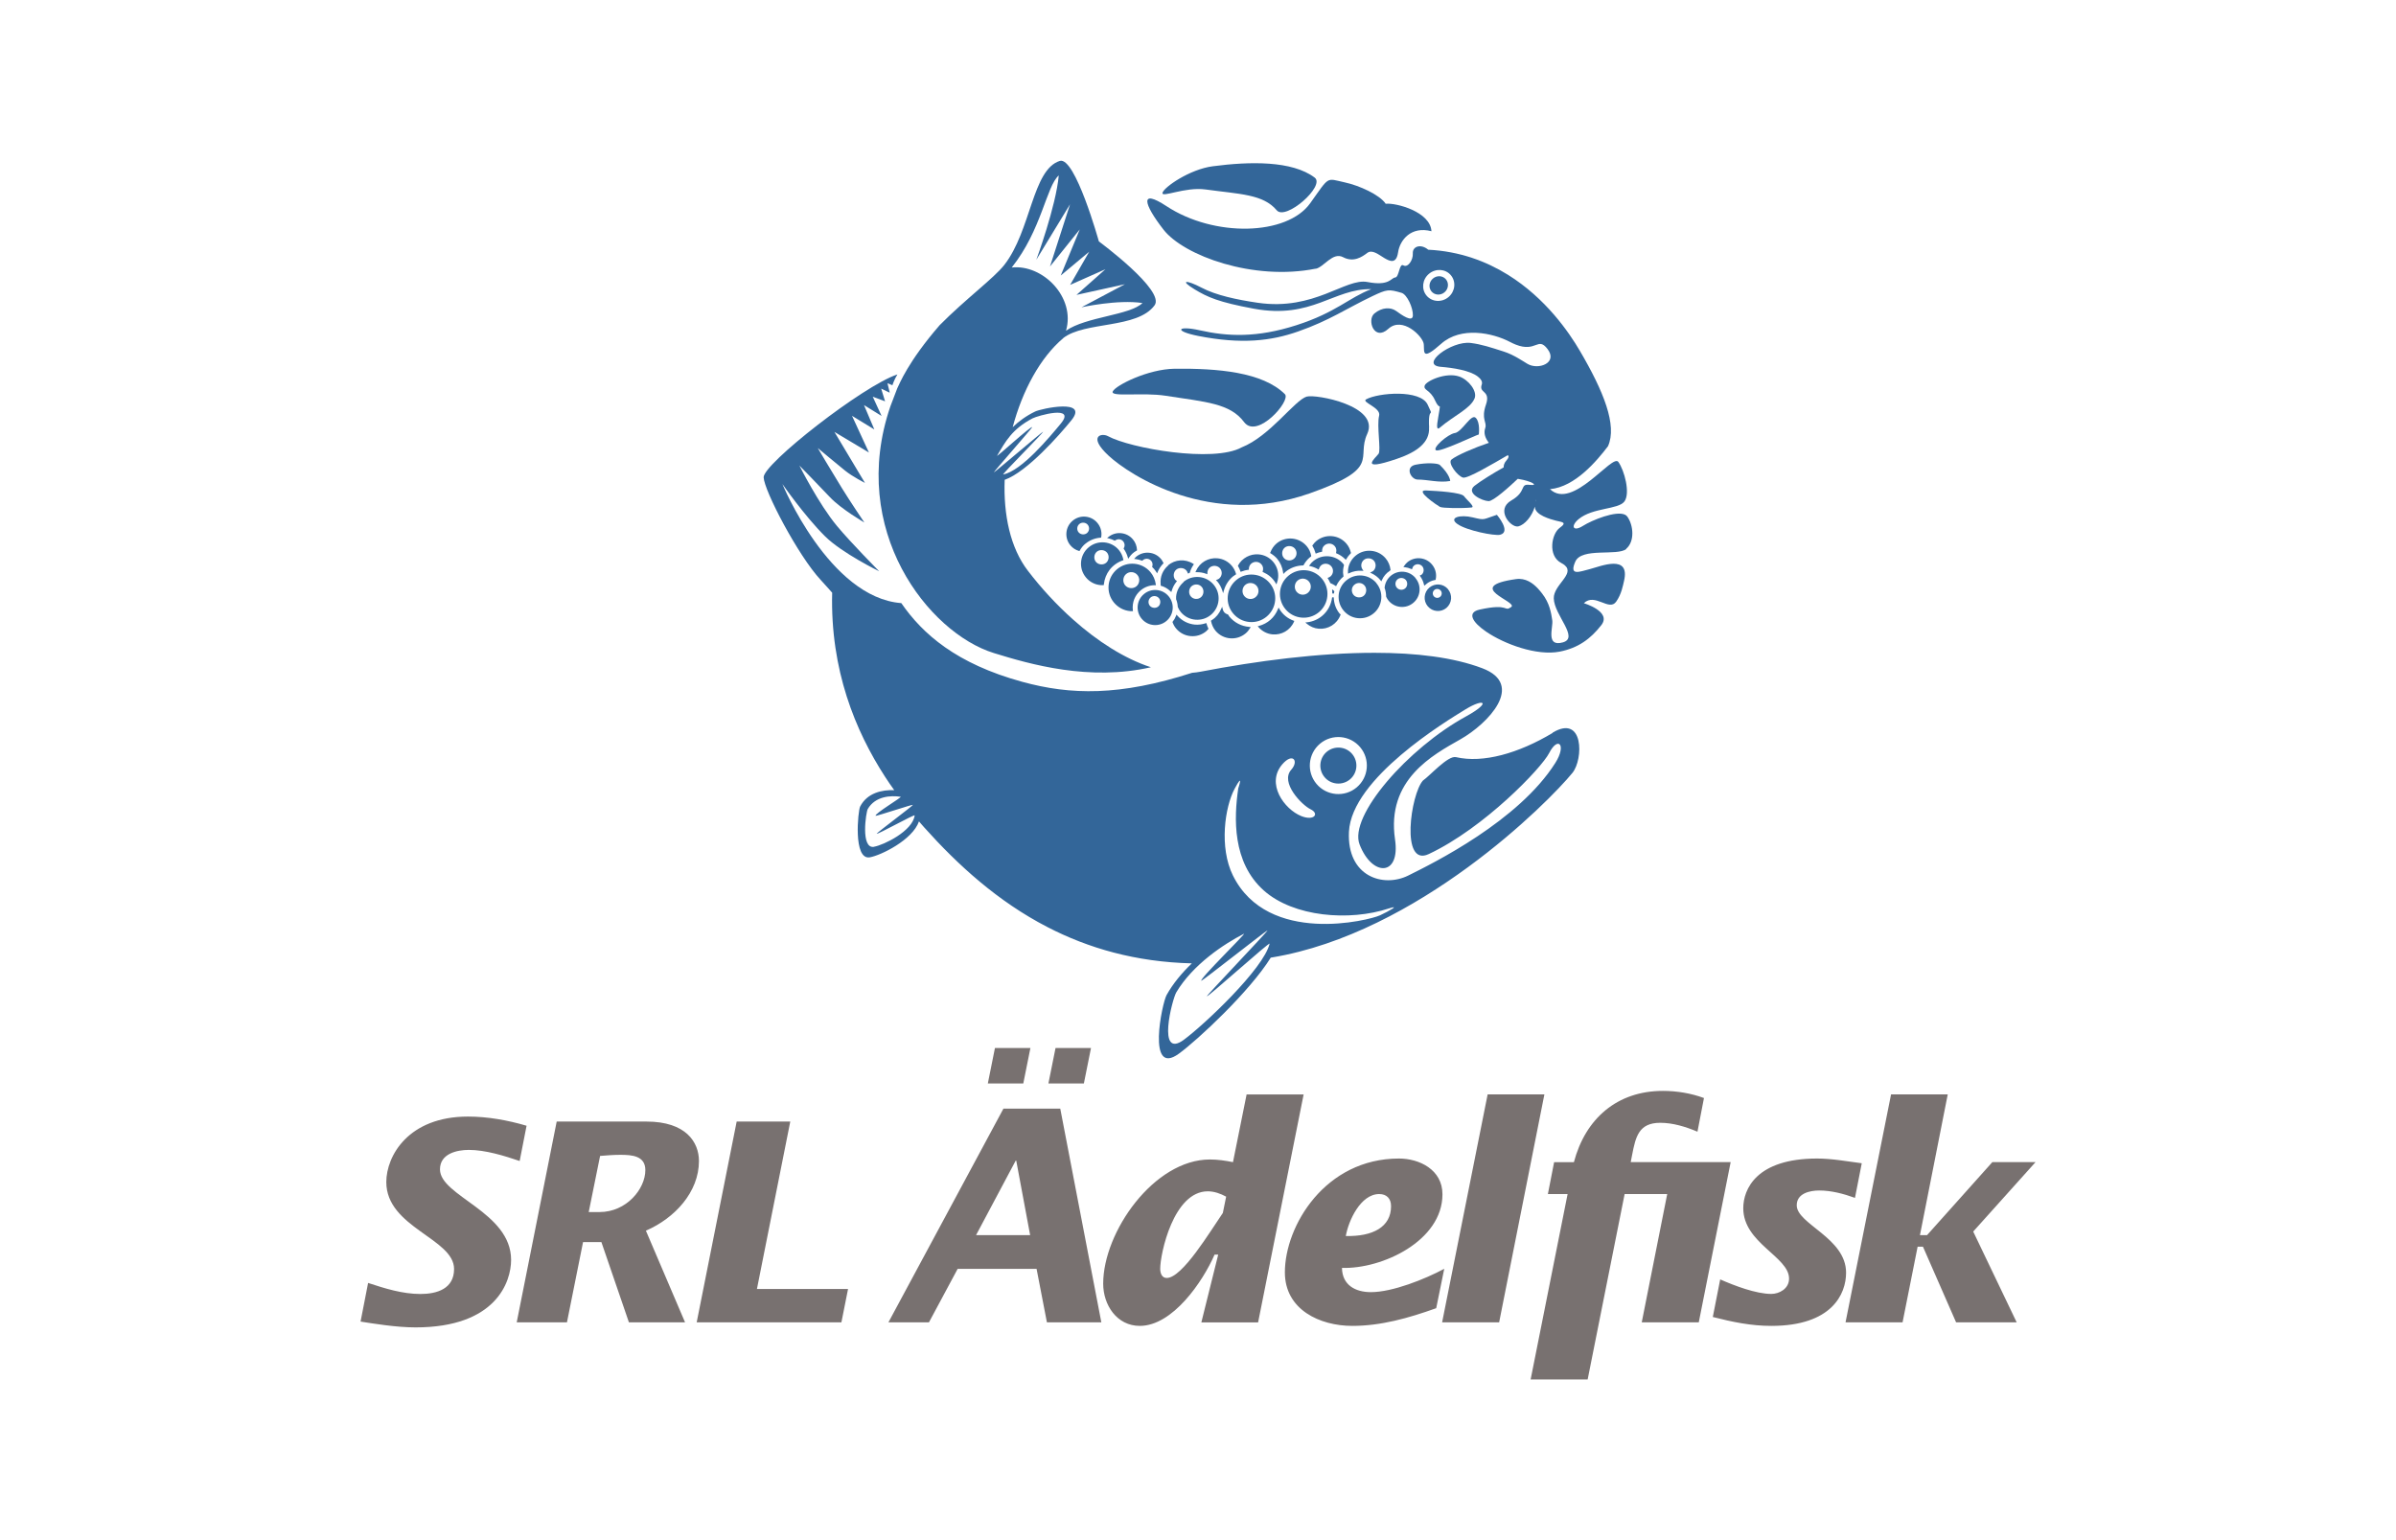 <?xml version="1.0" encoding="UTF-8"?>
<svg id="srladelfisk" xmlns="http://www.w3.org/2000/svg" viewBox="0 0 350 225">
  <defs>
    <style>
      .cls-1 {
        fill: #369;
      }

      .cls-2 {
        fill: #787170;
      }
    </style>
  </defs>
  <g>
    <path class="cls-2" d="M53.75,187.42c2.47.81,5.03,1.62,7.67,1.62,2.43,0,4.91-.77,4.91-3.65,0-4.46-9.9-6.05-9.9-12.7,0-3.81,3.21-9.57,11.93-9.57,2.88,0,5.8.53,8.56,1.34l-1.01,5.15c-2.27-.77-5.03-1.62-7.42-1.62-1.79,0-4.22.57-4.22,2.84,0,3.93,10.39,6.21,10.39,13.23,0,3.2-2.19,9.86-13.96,9.86-2.84,0-6.25-.57-8.03-.85l1.1-5.64ZM81.33,163.85h13.1c5.8,0,7.67,3.04,7.67,5.76,0,4.54-3.53,8.36-7.75,10.18l5.72,13.39h-8.2l-4.02-11.72h-2.68l-2.35,11.72h-7.34l5.84-29.33ZM86,177.07h1.58c3.93,0,6.69-3.37,6.69-6.13,0-2.11-1.99-2.23-3.65-2.23-.97,0-2.03.08-2.96.16l-1.66,8.19ZM107.61,163.85h7.83l-4.87,24.46h13.31l-.97,4.87h-21.14l5.84-29.33Z"/>
    <path class="cls-2" d="M146.59,161.96h8.29l6,31.22h-7.95l-1.51-7.81h-11.53l-4.19,7.81h-5.92l16.8-31.22ZM150.48,180.44l-2.03-10.88h-.08l-5.79,10.88h7.9ZM145.34,153.1h5.18l-1.04,5.18h-5.18l1.04-5.18ZM154.19,153.1h5.18l-1.04,5.18h-5.18l1.04-5.18ZM177.94,183.29h-.52c-1.73,3.97-6.13,10.41-10.92,10.41-3.37,0-5.35-3.07-5.35-6.17,0-7.56,7.43-18.14,15.59-18.14,1.16,0,2.29.17,3.37.39l1.99-9.89h8.33l-6.65,33.3h-8.29l2.46-9.89ZM179.11,174.82c-.78-.43-1.73-.78-2.68-.78-5.01,0-6.95,9.11-6.95,11.32,0,.6.22,1.34.95,1.34,2.29,0,6.35-6.82,8.2-9.5l.48-2.37ZM209.81,191.11c-4.1,1.47-8.12,2.59-12.27,2.59-4.75,0-9.85-2.37-9.85-7.82,0-6.78,5.87-16.63,16.67-16.63,2.94,0,6.35,1.6,6.35,5.23,0,6.78-8.77,10.93-14.68,10.75.04,2.5,1.94,3.54,4.23,3.54,3.15,0,7.9-1.9,10.71-3.41l-1.17,5.74ZM203.2,176.21c0-1.12-.65-1.77-1.73-1.77-2.72,0-4.49,3.89-4.88,6.13,3.93.09,6.61-1.3,6.61-4.36ZM217.31,159.88h8.29l-6.61,33.3h-8.33l6.65-33.3ZM228.96,174.44h-2.85l.91-4.66h2.89c1.68-6.35,6.3-10.41,13-10.41,2.03,0,4.1.34,6,1.04l-.95,4.92c-1.73-.73-3.59-1.3-5.44-1.3-3.15,0-3.59,2.07-4.1,4.66l-.21,1.08h14.6l-4.66,23.41h-8.33l3.72-18.74h-6.22l-5.4,27.08h-8.33l5.4-27.08ZM270.97,175c-1.68-.61-3.46-1.08-5.23-1.08-1.38,0-3.28.43-3.28,2.16,0,2.76,7.21,4.75,7.21,9.85,0,3.11-2.07,7.77-10.92,7.77-2.94,0-5.66-.56-8.55-1.3l1.08-5.49c2.07.91,5.23,2.12,7.47,2.12,1.12,0,2.59-.73,2.59-2.24,0-3.2-6.69-5.18-6.69-10.28,0-2.76,1.9-7.26,10.79-7.26,2.16,0,4.49.43,6.52.69l-.99,5.05ZM276.23,159.88h8.29l-4.06,20.56h1.04l9.54-10.67h6.31l-9.11,10.15,6.35,13.26h-8.85l-4.84-11.05h-.78l-2.2,11.05h-8.33l6.65-33.3Z"/>
  </g>
  <g>
    <path class="cls-1" d="M226.81,107.07c-4.99,2.99-10.17,4.46-14.13,3.54-1.17-.27-3.82,2.74-4.82,3.42-1.79,1.98-3.31,12.7.85,10.74,8.1-3.81,16.46-12.55,17.59-14.76,1.29-2.52,2.58-1.22.9,1.44-5.36,8.49-17.84,14.65-21.49,16.46-3.66,1.81-8.97.15-8.66-6.39.38-7.82,14.21-16.16,17.01-17.88,2.8-1.72,3.84-1.03.08,1.03-8.47,4.63-17.14,14.54-15.54,18.69,1.84,4.78,5.99,4.7,5.18-.74-1.28-8.71,5.51-12.32,9.55-14.61,4.04-2.29,9.5-7.99,3.21-10.38-4.24-1.61-9.73-2.26-15.77-2.26-8.08,0-17.12,1.17-25.4,2.76-.41.08-.82.13-1.23.16-10.56,3.41-17.74,3.26-24.84,1.31-9.59-2.63-14.52-6.97-17.64-11.49-10.53-.79-17.37-17.4-17.37-17.4,0,0,3.22,4.65,6.22,7.63,2.5,2.48,7.92,5.12,7.92,5.12,0,0-4.16-4.2-6.16-6.61-2.69-3.23-5.5-8.84-5.5-8.84,0,0,2.98,3.04,4.46,4.62,1.65,1.75,5.03,3.7,5.03,3.7,0,0-1.98-2.92-3.26-4.99-1.63-2.64-3.54-5.88-3.54-5.88,0,0,2.85,2.38,3.98,3.29,1.13.91,2.91,1.8,2.91,1.8l-4.46-7.45,5.04,3.01-2.47-5.36,3.26,1.99-1.51-3.56,2.57,1.59-1.29-2.81,1.8.67-.57-1.85,1.22.58s.01-.03.02-.05l-.32-1.32.72.29s.24-.78.73-1.58c-4.99,1.64-19.63,13.09-19.54,15.04.08,1.97,5.05,11.46,8.33,14.98.81.86,1.29,1.46,1.68,1.87-.29,11.3,3.4,20.21,7.72,26.88.44.68.89,1.34,1.35,1.97-1.77-.08-3.96.39-4.99,2.4-.3.59-1.05,7.82,1.41,7.41,1.6-.27,6.25-2.53,7.19-5.25.25.28.5.58.74.85,4.95,5.53,10.77,10.84,18.01,14.58,5.97,3.09,12.9,5.11,21.11,5.31-1.44,1.38-2.75,2.94-3.69,4.63-.65,1.16-2.94,12.02,1.8,8.56,2.76-2.01,10.34-9.08,13.42-14.03.05,0,.1-.01.15-.02,21.36-3.54,40.35-22.6,43.91-26.96,1.63-1.99,1.69-8.64-2.9-5.88ZM127.68,123.71c-2,.36-1.18-5.08-.92-5.52,1.09-1.87,3.33-2.01,4.8-1.79.28.04-3.87,2.49-3.65,2.78.06.09,5.4-1.69,5.45-1.6.05.1-5.34,4.12-5.3,4.22.06.18,5.58-2.91,5.55-2.67-.3,2.28-4.51,4.32-5.93,4.57ZM198.18,115.03c-1.76,1.48-4.39,1.25-5.87-.51-1.48-1.76-1.25-4.39.51-5.87,1.76-1.48,4.39-1.25,5.87.51,1.48,1.76,1.25,4.39-.51,5.87ZM197.52,110.15c.94,1.12.79,2.78-.32,3.71-1.11.93-2.78.79-3.71-.32-.94-1.12-.79-2.78.32-3.71,1.11-.93,2.78-.79,3.71.32ZM191.45,118.23c1.31.63.53,1.75-1.37.99-2.48-1-5.21-4.75-2.75-7.58,1.52-1.74,2.43-.47,1.3.8-1.69,1.88,1.56,5.19,2.82,5.79ZM172.98,151.87c-4.07,3.01-1.73-5.93-1.15-6.9,2.43-4.07,6.94-7.05,9.87-8.55.56-.29-6.61,6.7-6.21,6.86.12.05,9.59-7.43,9.67-7.36.09.08-8.93,9.52-8.87,9.63.1.18,9.26-8.07,9.17-7.68-.9,3.7-9.61,11.88-12.49,14ZM201.56,133.73c-1.46.69-16.35,4.48-21.46-5.83-2.03-4.1-1.18-10.02.26-12.69,1.38-2.57.52-.04.52-.04-.63,4.3-.89,10.8,3.73,14.92,4.35,3.88,12.52,4.53,18.29,2.62,1.65-.54.13.33-1.33,1.02ZM155.3,49.4c3.17-2.48,10.83-1.34,13.36-4.8,1.59-2.16-8.14-9.33-8.14-9.33,0,0-3.47-12.46-5.71-11.76-4.02,1.26-4.18,10.17-8.11,15.2-1.51,1.93-5.67,4.99-9.44,8.8-4.64,5.35-5.87,8.59-6.19,9.22-.34.86-.67,1.73-1,2.62-6.21,18.12,5.58,33.1,15.09,36.05,5.35,1.66,13.99,4.13,22.96,2.08-3.86-1.26-7.81-3.79-11.39-6.99-2.4-2.14-4.64-4.57-6.58-7.11-2.58-3.35-3.58-8.2-3.39-13.28,3.27-1.16,8.02-6.57,9.74-8.69,2.64-3.25-4.44-1.71-5.29-1.29-1.34.65-2.4,1.44-3.28,2.29,1.42-5.34,4.03-10.18,7.39-13.01ZM147.79,39.08c4.37-5.48,5.06-11.88,6.87-13.45-.4,4.5-3.28,12.32-3.28,12.32l4.93-8.11-2.93,9.09,4.35-5.42-2.78,6.74,4.16-3.48-2.79,4.85,5.16-2.29-4.23,3.75,7.08-1.56-6.35,3.37s5.32-1.17,8.91-.62c-1.83,1.79-8.23,1.99-11.17,4.04,1.42-4.87-3.39-9.73-7.93-9.23ZM145.66,66.57c1.19-2.03,2.17-3.88,5.17-5.45.72-.38,6.43-2.02,4.13.76-1.62,1.96-5.74,6.93-8.41,7.43-.28.05,5.94-6.16,5.82-6.24-.07-.05-7.15,6.01-7.2,5.95-.05-.07,5.64-6.52,5.61-6.61-.1-.29-5.35,4.55-5.13,4.16Z"/>
    <g>
      <path class="cls-1" d="M237.54,80.18c1.3-1.09,1.06-3.46.18-4.7-.08-.12-.2-.21-.33-.28-1.31-.65-4.84.79-6.15,1.62-1.45.92-1.86.05-.65-.97,2.06-1.72,5.81-1.39,6.7-2.59.89-1.2,0-4.54-.89-5.78-.88-1.24-6.69,7.14-9.98,3.98,3.67-.32,6.87-4.17,8.47-6.27,1.38-3.06-.66-8.06-4.11-13.94-1.58-2.7-4.99-7.68-10.51-11.11-3.17-1.97-7.03-3.43-11.64-3.66-1.08-.91-2.31-.49-2.25.53.06,1.01-.74,2.13-1.37,1.76-.63-.38-.61,1.73-1.21,1.77-.6.04-.82,1.29-4.04.66-3.22-.63-7.74,4.25-16.04,3.03-3.06-.45-6.08-1.09-8.21-2.21-2.25-1.18-3.23-1.1-1.02.24,1.89,1.15,3.53,1.89,8.68,2.84,8.48,1.56,11.63-2.96,17.15-2.86-3.28,1.24-5.12,3.4-10.95,5.27-5.8,1.86-10.05,1.65-14.12.74-3.24-.73-3.89.1-.21.83,6.33,1.24,10.62.74,14.6-.66,4.57-1.6,7.03-3.34,10.8-5.14,2.2-1.04,2.4-1.05,4.29-.5.82.24,1.7,2.21,1.66,3.31-.04,1.09-1.68-.11-2.46-.67-.78-.56-2.05-.55-3.17.38-1.12.94-.03,4.12,2.04,2.24,2.06-1.88,5.03,1.09,5.17,2.19,0,.07.01.14.02.22.06,1.06-.23,2.23,2.52-.22,2.9-2.59,7.53-1.61,10.08-.27.29.15.56.28.82.38,3.02,1.2,3.21-1.23,4.65.65,1.55,2.04-1.36,3.11-2.94,2.16-.69-.41-2.02-1.34-3.48-1.8-1.88-.6-3.21-1.05-4.81-1.25-2.83-.35-7.54,3.23-4.35,3.49,1.75.14,4.23.52,5.38,1.41.48.37.73.78.59,1.17-.48,1.32,1.35.81.61,2.95-.74,2.14.19,2.56-.1,3.4-.28.81.04,1.54.53,2.17-2.14.72-4.65,1.8-5.46,2.44-.6.48.85,2.4,1.68,2.64.66.19,4.41-2.04,6.55-3.28.16.15.15.37-.2.77-.31.34-.42.69-.41,1.02-1.47.81-3.46,2.05-4.27,2.7-1.28,1.05,1.11,2.19,2.06,2.23.71.03,3.16-2.21,4.27-3.26.05,0,.09.03.15.03,1.83.29,3.04,1.02,1.56.85-1.48-.17-.35.95-2.65,2.28-2.31,1.32-.17,3.91.93,3.8.03,0,.05,0,.08-.01.93-.22,2.01-1.46,2.42-2.89.01,1.26,2.34,1.85,3.08,2.05.82.22,1.75.2.56,1.05-1.19.85-1.8,4.09.23,5.14.22.11.4.23.53.35,1.46,1.28-1.67,2.85-1.63,4.81.05,2.45,3.75,5.75,1.34,6.43-2.57.73-1.4-2.22-1.56-3.22-.16-1.07-.38-2.5-1.48-3.91-.17-.22-.39-.49-.65-.77-.71-.75-1.77-1.54-3.17-1.34-7.81,1.11.4,3.31-.7,4.08-1.1.77-.19-.6-4.6.37-1.91.42-1.09,1.84.93,3.22,2.66,1.82,7.39,3.57,10.73,2.93,2.75-.53,4.56-1.9,6.1-3.87,1.57-2-2.55-3.21-2.55-3.21,1.63-1.57,3.69,1.26,4.73-.23.77-1.1.97-2.3,1.14-3.01.94-3.98-3.4-2.16-4.96-1.75-1.57.4-3.08,1.06-2.16-1.07.91-2.13,6.17-.78,7.47-1.87ZM208.74,40c.98-.82,2.42-.73,3.2.21.79.94.63,2.37-.35,3.19-.98.82-2.41.73-3.2-.21-.79-.94-.63-2.37.35-3.19ZM224.32,73.31c.01-.12.04-.24.04-.35.01.1,0,.22-.04.35Z"/>
      <path class="cls-1" d="M190.9,57.93c-1.79.53-5.39,5.8-9.53,7.43-4.13,2.28-16.27.13-19.52-1.64-.93-.51-3-.02.09,2.85,3.09,2.87,14.96,10.58,29.37,5.51,10.6-3.73,6.75-5.08,8.41-8.69,1.9-4.13-7.55-5.83-8.82-5.45Z"/>
      <path class="cls-1" d="M170.3,57.82c5.86.91,9.39,1.1,11.43,3.84,1.9,2.56,6.91-3.14,5.96-4.08-3.26-3.23-9.82-3.78-16.11-3.71-3.9.05-8.61,2.43-9.03,3.31-.42.88,4.32.1,7.75.64Z"/>
      <path class="cls-1" d="M208.76,62.45c-.19-3.5.84-1.07-.21-3.33-1.05-2.26-7.23-1.75-8.99-.78-.75.41,2.19,1.2,1.9,2.38-.37,1.49.29,5.04-.08,5.57-.45.63-3.06,2.69,2.68.74,2.97-1.01,4.81-2.42,4.69-4.56Z"/>
      <path class="cls-1" d="M213.17,55.01c-1.93-.68-4.85.64-5.06,1.33-.2.7.8.57,1.5,2.12.72,1.59.8.32.66,1.44-.15,1.12-.71,3.23.05,2.58,2.07-1.77,4.45-2.76,5.08-4.27.43-1.05-.85-2.71-2.22-3.2Z"/>
      <path class="cls-1" d="M212.52,63.26c-1.09.19-3.39,2.26-2.73,2.53.66.26,5.74-2.2,6.23-2.32,0,0,.23-1.74-.44-2.42-.67-.69-1.98,2.03-3.07,2.22Z"/>
      <path class="cls-1" d="M219.13,78.12c1.68-.41-.47-2.91-.47-2.91-2.09.67-1.67.83-3.51.38-1.85-.45-3.6.02-2.25.97,1.35.95,5.42,1.76,6.24,1.56Z"/>
      <path class="cls-1" d="M214.95,74.14c.6-.06-.69-1.1-1.09-1.65-.39-.55-3.89-.77-5.57-.84-1.68-.07,1.68,2.2,2.05,2.4.37.2,3.28.23,4.61.09Z"/>
      <path class="cls-1" d="M211.84,70.27s0-.89-1.52-2.35c-.26-.25-1.93-.36-3.54-.03-1.6.32-.69,2.17.31,2.17,1.51,0,3.09.5,4.74.21Z"/>
      <path class="cls-1" d="M192.18,39.27c1.22-.24,2.49-2.5,4.01-1.7,1.52.81,2.78-.04,3.52-.61.74-.57,1.68.25,2.51.74.83.49,1.75.91,2.01-.85.26-1.76,1.88-3.86,4.87-3.07-.15-2.85-5.19-4.18-6.68-4.01-.87-1.31-3.86-2.67-6-3.13-2.76-.6-2.15-.98-5.03,3.05-3.4,4.76-14.04,5-20.99.43-3.95-2.6-3.38-.35-.43,3.44,2.96,3.79,13.11,7.51,22.21,5.69Z"/>
      <path class="cls-1" d="M176.11,27.68c4.97.69,8.4.67,10.39,3.04,1.31,1.56,7.13-3.56,5.55-4.77-3.3-2.5-9.49-2.37-14.9-1.66-3.36.44-7.09,3.04-7.33,3.86-.24.82,3.27-.89,6.29-.47Z"/>
      <path class="cls-1" d="M211.01,42.7c.58-.49.67-1.33.21-1.89-.47-.56-1.32-.61-1.9-.12-.58.49-.67,1.33-.21,1.89.47.56,1.32.61,1.9.12Z"/>
    </g>
    <path class="cls-1" d="M208.2,85.43l-.15.15-.05-.21c-.1-.42-.28-.82-.53-1.17l-.08-.11.12-.06s.05-.02.07-.03c.03-.01.06-.03.08-.04.36-.3.4-.87.11-1.22-.31-.37-.86-.41-1.22-.11-.12.1-.2.23-.25.41l-.04.13-.12-.05c-.31-.14-.63-.22-.94-.26l-.2-.02.11-.16c.15-.22.3-.39.46-.53.52-.44,1.19-.65,1.87-.59.68.06,1.3.38,1.74.91.44.52.65,1.19.59,1.87,0,.08-.02.16-.04.24v.07s-.03.08-.03.08h-.08c-.48.09-.92.29-1.27.59-.02.02-.05.05-.07.07-.02.02-.04.04-.06.06ZM195.16,80.81l.09.04c.46.19.88.47,1.24.83l.11.11.08-.14c.16-.28.37-.55.62-.8l.05-.05-.02-.07c-.12-.5-.33-.94-.64-1.3-1.11-1.32-3.08-1.49-4.41-.39-.19.16-.37.36-.54.61l-.05.06.04.07c.19.31.33.64.42.97l.04.13.13-.05c.23-.09.46-.17.71-.21l.1-.02v-.1c-.01-.34.11-.64.36-.84.45-.37,1.11-.32,1.49.13.21.24.28.58.2.91l-.02.1ZM191.53,81.21v.07s-.05.04-.05.04c-.03.02-.06.04-.08.06-.03.02-.06.04-.08.06-.35.3-.65.67-.89,1.1l-.03.06h-.07c-.97.03-1.86.36-2.57.96-.02.02-.04.04-.06.06-.02.02-.04.05-.07.07l-.17.16-.03-.23c-.1-.73-.39-1.42-.86-1.98-.25-.3-.57-.56-.96-.8l-.08-.05.04-.09c.2-.52.5-.96.9-1.3,1.32-1.11,3.3-.93,4.41.39.34.4.56.88.66,1.43ZM187.53,81.5c.37.45,1.04.5,1.49.13.45-.38.5-1.04.13-1.49-.36-.43-1.06-.49-1.49-.13-.43.36-.49,1.06-.13,1.49ZM165.49,78.8c-.44-.53-1.06-.85-1.75-.91-.66-.06-1.31.14-1.83.56l-.19.15.24.06c.32.08.58.18.82.3l.07.03.06-.04c.38-.27.88-.21,1.17.14.23.28.27.66.09.98l-.04.07.04.06c.26.38.45.78.56,1.18l.07.25.15-.21c.33-.46.62-.72,1.07-.97l.07-.04v-.07c-.03-.57-.23-1.1-.59-1.53ZM169.59,81.66c-.44-.53-1.06-.85-1.75-.91-.68-.06-1.35.15-1.88.59-.03.03-.06.06-.08.08-.02.02-.03.03-.04.05l-.18.18.25.03c.29.04.58.11.89.22l.07.02.05-.05s.03-.03.03-.04c.37-.3.92-.26,1.22.11.19.22.24.52.15.82l-.02.07.05.05c.14.13.34.34.49.58l.19.3s.09-.22.09-.22c.18-.44.45-.85.79-1.2l.06-.06-.04-.08c-.11-.22-.22-.4-.34-.55ZM158.55,79.43c-.32.26-.59.59-.82,1l-.05.08-.09-.03c-.48-.14-.9-.42-1.22-.8-.44-.52-.65-1.19-.59-1.87.06-.68.38-1.3.91-1.74.53-.44,1.19-.65,1.87-.59.68.06,1.3.38,1.74.91.44.52.65,1.19.59,1.87,0,.05-.01.09-.02.13,0,.02,0,.05-.01.07l-.02.09h-.1c-.82.07-1.57.37-2.19.89ZM157.56,77.77c.3.35.87.4,1.22.11.37-.31.41-.86.11-1.22-.3-.36-.87-.4-1.22-.11-.37.31-.41.86-.11,1.22ZM161.24,85.38s-.01.1-.01.1h-.1s-.09,0-.09,0c-.09,0-.18,0-.28,0-.83-.07-1.59-.47-2.12-1.11-1.11-1.32-.94-3.3.39-4.41,1.32-1.11,3.3-.94,4.41.39.32.39.54.85.65,1.38l.02.1-.1.04c-1.62.58-2.59,1.93-2.76,3.49ZM160.09,82.09c.36.43,1.06.49,1.49.13.43-.36.49-1.06.13-1.49-.36-.43-1.06-.49-1.49-.13-.43.36-.49,1.06-.13,1.49ZM176.25,91.14l-.03-.12-.12.04c-.51.17-1.03.23-1.55.19-.99-.09-1.9-.55-2.56-1.31l-.13-.15-.07.18c-.13.33-.29.61-.48.84l-.04.05.02.06c.13.36.3.65.52.91.54.64,1.29,1.03,2.12,1.1.83.07,1.64-.18,2.28-.72.08-.07.16-.15.22-.23l.05-.06.06-.06s-.04-.07-.04-.07c-.11-.22-.19-.45-.25-.67ZM170.64,82.62c-.78.65-1.19,1.65-1.1,2.66,0,0,0,.06,0,.06,0,.03,0,.06.01.09,0,.02,0,.04,0,.05,0,0,0,.01,0,.02v.07s.09.02.09.02c.48.14.93.4,1.32.77l.14.14.06-.19c.14-.48.37-.93.69-1.32l.08-.09-.09-.08s-.05-.04-.07-.05c-.03-.02-.06-.04-.08-.06-.36-.43-.3-1.13.13-1.49.43-.36,1.13-.3,1.49.13.07.09.13.19.18.33l.04.11.11-.04s.04-.01.05-.02c.02,0,.03-.01.04-.02l.06-.02.02-.06c.1-.36.27-.73.52-1.1l.07-.1-.1-.07c-1.19-.76-2.66-.62-3.68.23ZM182.46,91.58s-.01,0-.01,0c-1.12-.1-2.13-.62-2.85-1.48-.08-.12-.15-.22-.2-.3l-.02-.04h-.04c-.41-.13-.63-.36-.73-.77l-.08-.35-.15.33c-.3.67-.72,1.21-1.33,1.6l-.09.06-.07.05.02.08c.11.53.33,1,.65,1.39,1.11,1.32,3.08,1.49,4.4.38.24-.2.45-.45.64-.76l.1-.17h-.2s-.03-.02-.05-.01ZM191.18,82.66l.18.04c.41.09.79.24,1.14.44l.13.07.05-.14c.19-.54.62-.75,1.07-.71.28.02.54.16.72.37.38.45.32,1.12-.13,1.49-.09.07-.19.12-.29.16l-.13.05.08.12c.11.18.21.37.3.58l.02.05.05.02c.24.1.47.22.68.36l.12.08.06-.12c.24-.49.56-.91.97-1.25l.05-.04v-.07c-.07-.35-.08-.65-.05-.93.02-.23.07-.45.12-.63v-.06s-.02-.05-.02-.05c0-.01-.02-.03-.03-.04-.01-.02-.03-.05-.05-.08-.54-.64-1.29-1.03-2.12-1.1-.83-.07-1.64.18-2.28.72-.17.14-.33.31-.48.52l-.11.15ZM202.99,83.39l.07-.04.06-.04s0-.07,0-.07c-.07-.62-.31-1.2-.71-1.67-.54-.64-1.29-1.03-2.12-1.1-.83-.07-1.64.18-2.28.72-.64.54-1.03,1.29-1.1,2.12,0,.08,0,.15,0,.22,0,.03,0,.06,0,.09v.19s.17-.08.17-.08c.59-.27,1.21-.39,1.85-.35l.25.02-.14-.2c-.31-.45-.23-1.05.18-1.4.43-.36,1.13-.3,1.49.13.36.43.3,1.13-.13,1.49-.05.04-.1.06-.16.09-.02,0-.04.02-.06.03l-.22.11.22.11c.51.24.94.57,1.28.99,0,0,0,0,0,0,0,0,.01.02.02.03l.12.15.08-.18c.26-.57.63-1.02,1.15-1.35ZM206.77,84.46c.44.52.65,1.19.59,1.87-.06.68-.38,1.3-.91,1.74-.52.44-1.19.65-1.87.59-.68-.06-1.3-.38-1.74-.91-.13-.15-.24-.33-.35-.56v-.02s-.01-.03-.01-.03c0-.44-.08-.86-.22-1.25v-.03s0-.03,0-.03c.07-.67.39-1.28.9-1.71.53-.44,1.19-.65,1.87-.59.68.06,1.3.38,1.74.91ZM204.04,85.85c.31.37.86.41,1.22.11.36-.3.4-.87.11-1.22-.3-.36-.87-.4-1.22-.11-.37.31-.41.86-.11,1.22ZM186.92,89.01l-.03-.05-.12-.2-.09.22c-.51,1.25-1.49,2.11-2.77,2.46l-.19.05.13.15c.54.6,1.26.97,2.05,1.04,1.29.11,2.56-.58,3.12-1.85l.05-.12-.12-.04c-.88-.33-1.56-.89-2.03-1.65ZM194.85,86.73c0-.07.02-.14.04-.22l.02-.07v-.07s-.04-.05-.04-.05c-.01-.01-.03-.02-.04-.03,0,0-.01-.01-.02-.02l-.22-.17c.03.34.03.53.03.61h.24ZM195.74,89.7s-.02-.02-.03-.03c-.56-.67-.86-1.5-.88-2.4h-.24c-.13,1.06-.64,2.02-1.45,2.7-.62.52-1.38.85-2.19.94l-.27.03.21.18c.5.42,1.1.68,1.74.73,1.35.12,2.67-.66,3.18-2l.03-.07-.05-.06s-.03-.03-.04-.04ZM180.86,82.62l-.03.06.04.06c.13.22.23.45.31.68l.04.12.12-.04c.36-.14.69-.22.99-.26h.1s0-.12,0-.12c0-.32.14-.6.36-.79.45-.37,1.12-.32,1.49.13.23.27.29.63.18.99l-.03.1.1.04c.74.33,1.33.82,1.75,1.49l.05.08.13.21s.08-.24.08-.24c.1-.28.15-.52.17-.76.07-.83-.18-1.64-.72-2.28-.54-.64-1.29-1.03-2.12-1.1-1.22-.11-2.42.52-3.02,1.62ZM179.94,82.66c-.54-.64-1.29-1.03-2.12-1.1-1.3-.11-2.56.59-3.12,1.86l-.08.17h.19c.48-.01.95.07,1.4.24l.16.06v-.17c0-.33.12-.62.36-.82.43-.36,1.13-.3,1.49.13.37.45.32,1.11-.13,1.49-.08.07-.18.12-.3.16l-.16.06.11.13s.03.03.05.04c.01,0,.02.02.03.03.33.39.57.84.73,1.33l.12.39.11-.39c.23-.81.69-1.53,1.34-2.07.17-.12.3-.21.38-.26l.07-.05-.02-.08c-.12-.43-.33-.81-.6-1.14ZM192.67,89.43c-1.47,1.23-3.66,1.04-4.89-.43-1.23-1.47-1.04-3.66.43-4.89,1.47-1.23,3.66-1.04,4.89.43,1.23,1.47,1.04,3.66-.43,4.89ZM191.2,84.95c-.42-.5-1.16-.56-1.65-.14-.48.4-.55,1.17-.14,1.65.42.5,1.16.56,1.65.14.5-.42.56-1.16.14-1.65ZM180.58,84.75c.71-.6,1.61-.88,2.53-.8.92.08,1.76.52,2.36,1.23.6.71.88,1.61.8,2.53-.08.92-.52,1.76-1.23,2.36-.71.6-1.61.88-2.53.8-.92-.08-1.76-.52-2.36-1.23-.6-.71-.88-1.61-.8-2.53.08-.92.52-1.76,1.23-2.36ZM181.77,87.09c.42.5,1.16.56,1.65.14.5-.42.56-1.16.14-1.65-.4-.48-1.17-.55-1.65-.14-.48.4-.55,1.17-.14,1.65ZM201.05,85.19c.54.64.79,1.45.72,2.28-.07.83-.46,1.59-1.1,2.12-.64.54-1.45.79-2.28.72-.83-.07-1.59-.47-2.12-1.11-.54-.64-.79-1.45-.72-2.28.07-.83.47-1.59,1.11-2.12.64-.54,1.45-.79,2.28-.72.83.07,1.59.47,2.12,1.1ZM199.34,85.55c-.37-.45-1.04-.51-1.49-.13-.45.37-.5,1.04-.13,1.49.36.43,1.06.49,1.49.13.43-.36.49-1.06.13-1.49ZM172.87,85.02c1.32-1.11,3.3-.94,4.41.39.54.64.79,1.45.72,2.28-.07.83-.47,1.59-1.1,2.12-.64.54-1.45.79-2.28.72-.83-.07-1.59-.46-2.12-1.1-.18-.21-.33-.46-.46-.77v-.02s0-.02,0-.02c-.02-.37-.1-.73-.24-1.08v-.02s0-.02,0-.02c0-.03,0-.06,0-.09,0-.08,0-.16,0-.25.07-.83.47-1.59,1.1-2.12ZM173.94,87.12c.37.45,1.04.51,1.49.13.43-.36.49-1.06.13-1.49-.37-.45-1.04-.5-1.49-.13-.43.36-.49,1.06-.13,1.49ZM165.48,89.14l.02.14h-.14s-.06,0-.09,0c-.05,0-.11,0-.17,0-.92-.08-1.76-.52-2.36-1.23-.6-.71-.88-1.61-.8-2.53.08-.92.52-1.76,1.23-2.36,1.47-1.23,3.66-1.04,4.89.43.41.49.68,1.1.77,1.76l.02.14h-.14c-.78,0-1.5.27-2.08.75-.84.7-1.28,1.75-1.15,2.91ZM164.36,85.51c.4.48,1.17.55,1.65.14.48-.4.55-1.17.14-1.65-.42-.5-1.16-.56-1.65-.14-.48.4-.55,1.17-.14,1.65ZM170.39,90.72c-1.08.91-2.7.77-3.61-.32-.44-.52-.65-1.19-.59-1.87.06-.68.38-1.3.91-1.74.52-.44,1.19-.65,1.87-.59.68.06,1.3.38,1.74.91.91,1.08.77,2.7-.32,3.61ZM167.97,88.5c.3.35.87.4,1.22.11.36-.3.4-.87.11-1.22-.31-.37-.86-.41-1.22-.11-.37.31-.41.86-.11,1.22ZM211.52,86.08c.33.4.49.9.45,1.41-.05.52-.29.98-.68,1.32-.82.69-2.04.58-2.73-.24-.69-.82-.58-2.04.24-2.73.4-.33.9-.49,1.41-.45.51.04.98.29,1.31.68ZM209.45,87.11c.23.28.65.31.92.08.28-.23.31-.65.08-.92-.23-.27-.66-.31-.92-.08-.28.23-.31.65-.08.92Z"/>
  </g>
</svg>